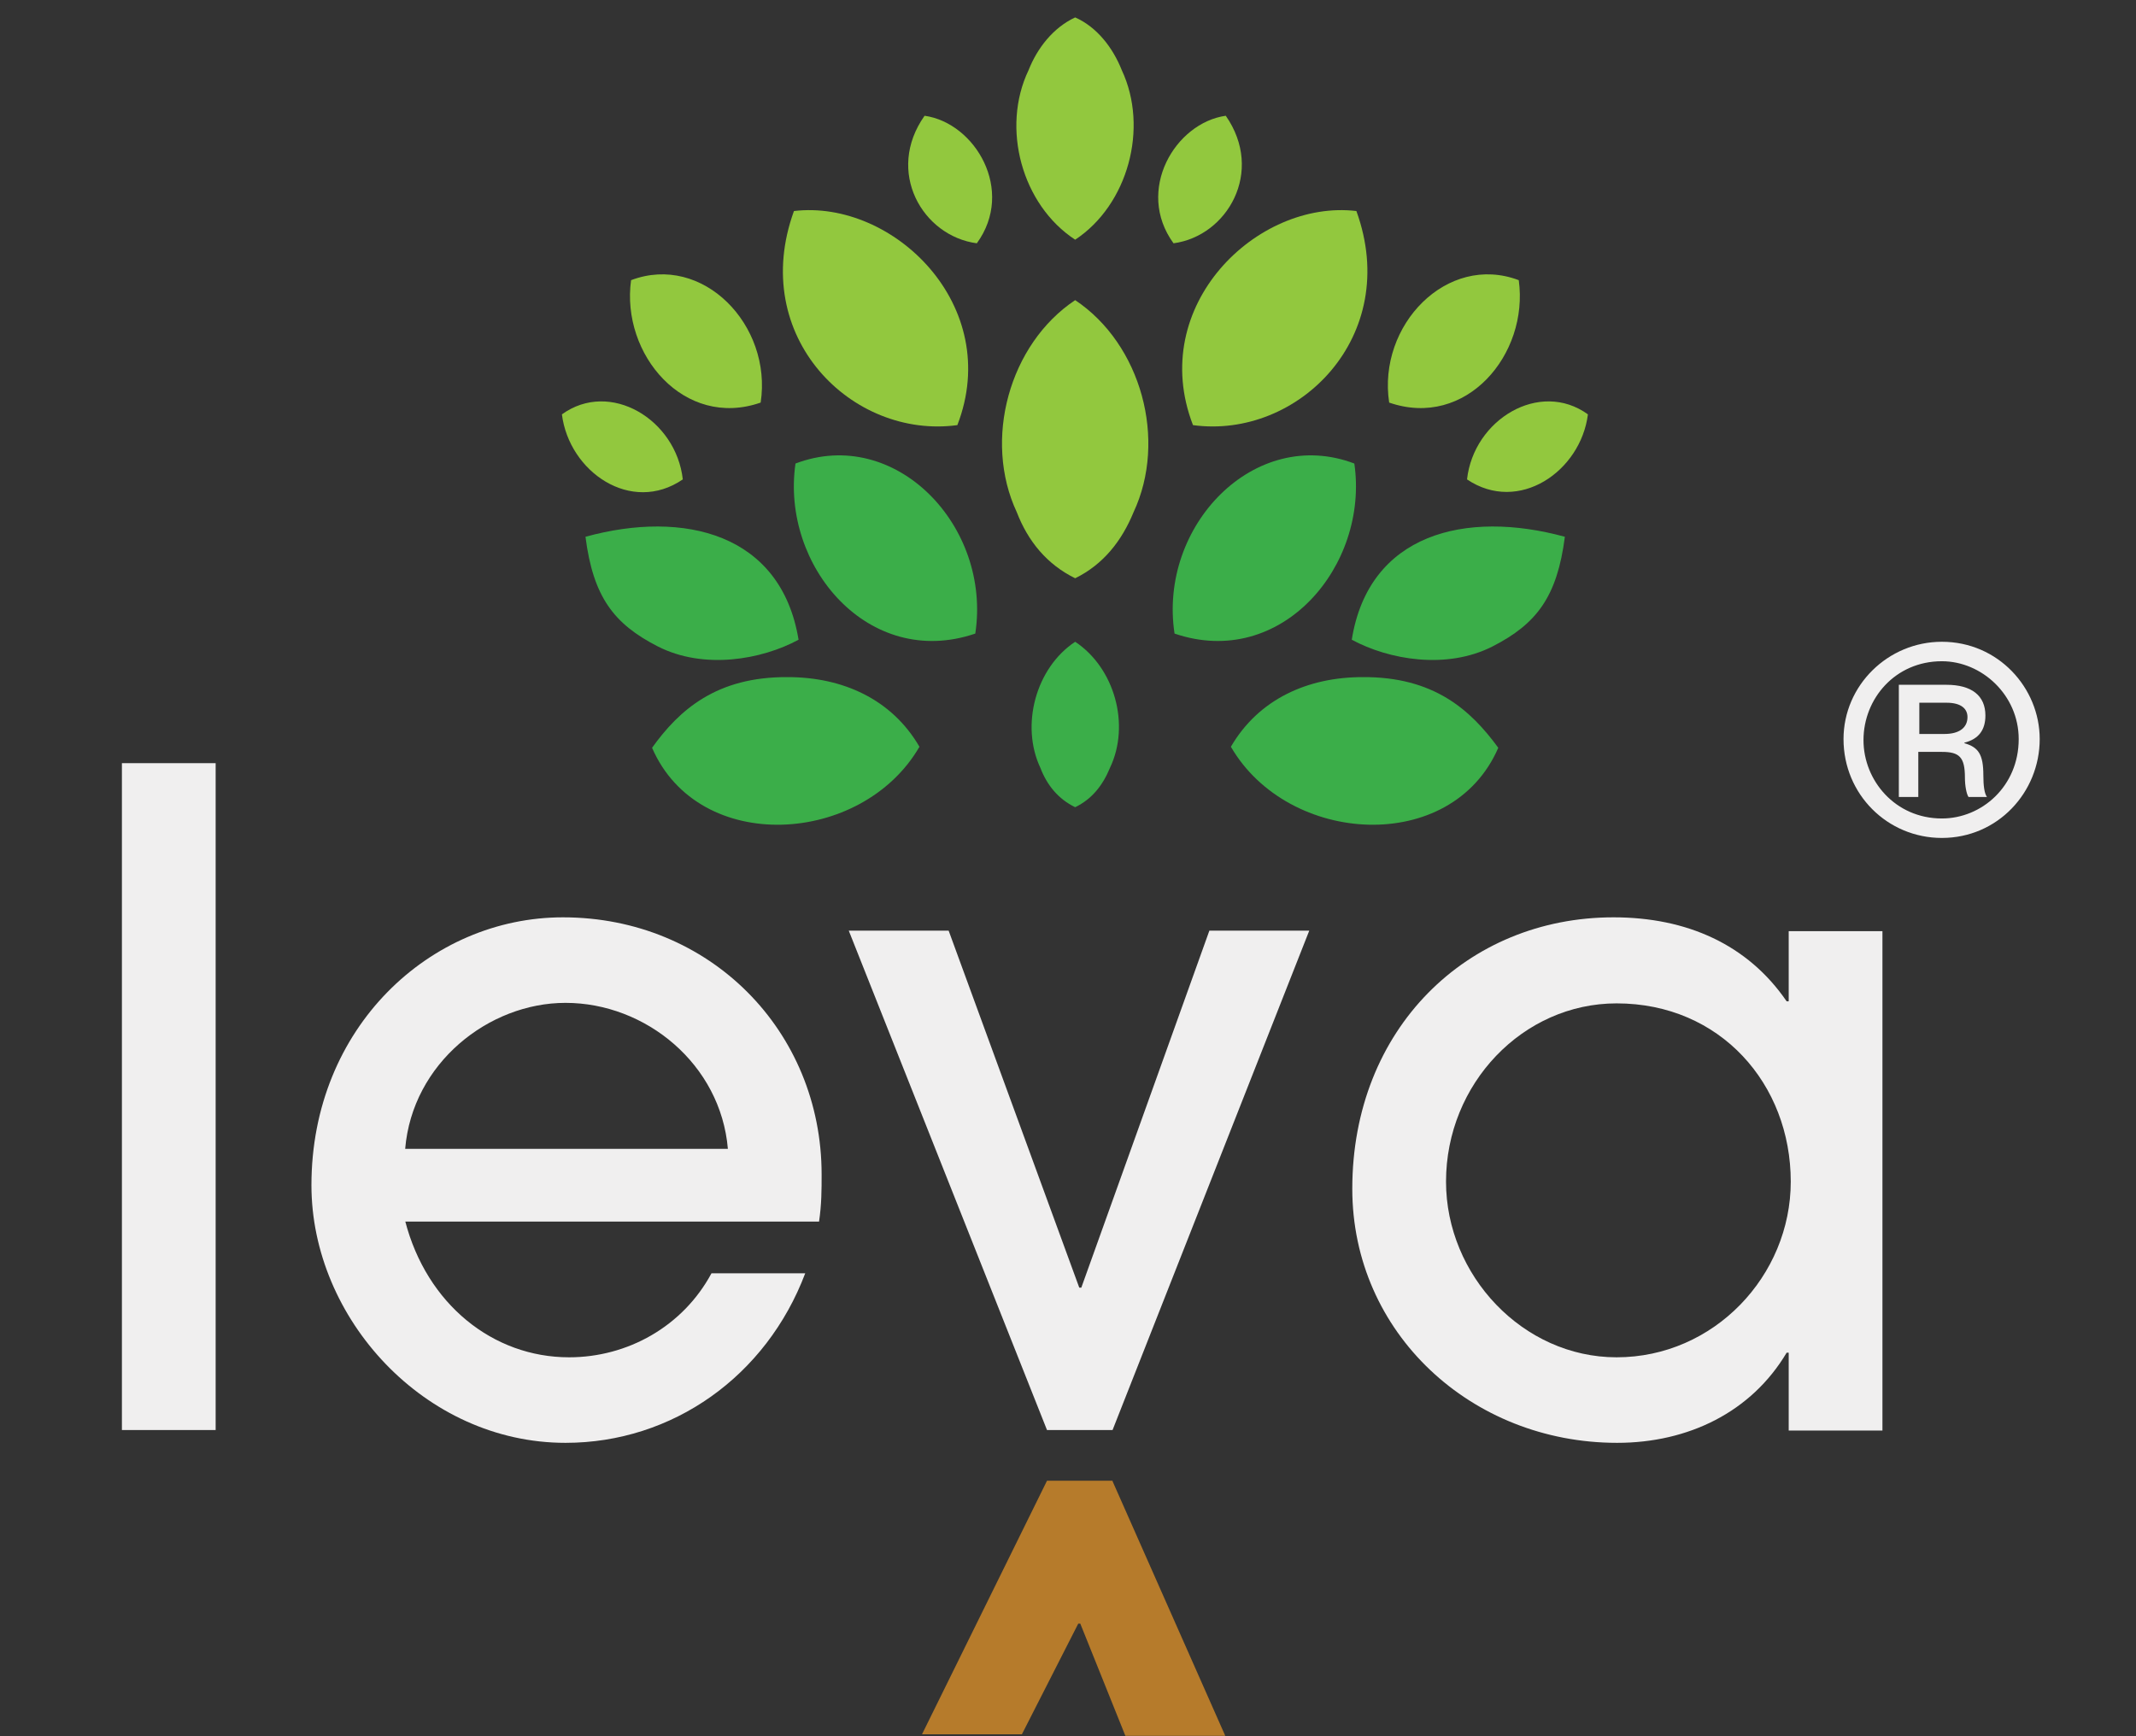 <?xml version="1.0" encoding="UTF-8"?>
<!-- Generator: Adobe Illustrator 27.8.0, SVG Export Plug-In . SVG Version: 6.00 Build 0)  -->
<svg xmlns="http://www.w3.org/2000/svg" xmlns:xlink="http://www.w3.org/1999/xlink" version="1.2" x="0px" y="0px" viewBox="0 0 417 339" overflow="visible" xml:space="preserve">
<rect x="0" y="0" width="417" height="339" fill="#333333" stroke="none"/>
<g id="Guides_For_Artboard">
</g>
<g id="Layer_1">
	<g id="Layer_15">
	</g>
	<g id="Layer_14">
		<path fill-rule="evenodd" fill="#92C83E" d="M186.9,83c9-23.3-12.5-44.1-31.9-41.8C146.1,65.7,166.3,85.8,186.9,83L186.9,83z     M232.9,83c-9-23.3,12.5-44.1,31.9-41.8C273.7,65.7,253.4,85.8,232.9,83z"></path>
	</g>
	<g id="Layer_13">
		<path fill-rule="evenodd" fill="#92C83E" d="M209.9,112.9c5.5-2.7,9.1-7.3,11.4-12.9c6.6-14.1,1.5-32.8-11.4-41.4    c-12.9,8.6-18,27.3-11.4,41.4C200.7,105.7,204.4,110.2,209.9,112.9z"></path>
		<path fill="#F0EFEF" d="M23.8,279.2V149h18.3v130.2H23.8z"></path>
		<path fill="#F0EFEF" d="M79.1,238.4c4.2,16.2,17.1,26.6,32,26.6c11.4,0,22.2-6,27.8-16.4h18.3c-7.6,20.1-25.9,33.1-46.8,33.1    c-27.5,0-49.6-24.3-49.6-50.3c0-30.8,23.2-52.3,49.1-52.3c28.7,0,50.5,22.2,50.5,50.2c0,3,0,5.8-0.5,9.2H79.1z M142.1,224.3    c-1.4-16.5-16-28.5-31.7-28.5c-15,0-29.9,11.8-31.3,28.5H142.1z"></path>
		<path fill="#F0EFEF" d="M204.4,279.2l-38.7-97.5h19.5l25.5,69.7h0.4l25-69.7h19.5l-38.4,97.5H204.4z"></path>
		<path fill="#F0EFEF" d="M349.2,279.2v-15.1h-0.4c-6.9,11.6-19.2,17.6-33.1,17.6c-28.5,0-51.7-21.5-51.7-49.6c0-31.2,22.4-53,51-53    c14.3,0,26.2,5.3,33.8,16.4h0.4v-13.7h18.3v97.5H349.2z M349.6,230.7c0-19-13.7-34.8-34-34.8c-18.3,0-33.3,15.7-33.3,34.8    c0,18.3,15,34.3,33.3,34.3C334.6,265,349.6,249.1,349.6,230.7z"></path>
		<g>
			<path fill="#F0EFEF" d="M359.9,144.3c0-10.5,8.7-19,19.2-19c11,0,19.1,9,19.1,19c0,10.4-8.2,19.3-19.1,19.3     C368.5,163.6,359.9,155.1,359.9,144.3z M394.1,144.3c0-8.6-7.2-15.2-15-15.2c-9.1,0-15.3,7.3-15.3,15.4c0,7.9,6.2,15.3,15.3,15.3     C386.9,159.8,394.1,153.5,394.1,144.3z M384.3,155.6c-0.4-0.6-0.7-2.2-0.7-3.8c0-4-1.1-5-4.5-5h-4.6v8.8h-3.8v-21.9h9.3     c4.9,0,7.6,2.1,7.6,6c0,2.8-1.3,4.6-4.1,5.3v0.1c2.7,0.8,3.7,2.1,3.7,6.3c0,2,0.2,3.5,0.7,4.2H384.3z M379.6,143.3     c3,0,4.5-1.3,4.5-3.3c0-1.6-1.2-2.8-4.1-2.8h-5.3v6.1H379.6z"></path>
		</g>
		<path fill="#B67B2B" d="M217.2,289.2l22,49.7h-19.5l-8.8-21.9h-0.4l-11,21.6H180l24.4-49.5H217.2z"></path>
	</g>
	<g id="Layer_12">
		<path fill-rule="evenodd" fill="#3BAE49" d="M190.4,123.7c3.2-21-15.6-40.6-35.1-33.2C152.4,110.5,169.6,130.8,190.4,123.7z"></path>
	</g>
	<g id="Layer_11">
		<path fill-rule="evenodd" fill="#3BAE49" d="M127.3,146c9.1,21,41,19.1,52.2-0.2c-5.4-9.3-15-13.6-25.7-13.6    C139.9,132.1,132.6,138.6,127.3,146z"></path>
	</g>
	<g id="Layer_10">
		<path fill-rule="evenodd" fill="#3BAE49" d="M114.3,104.8c1.5,11.7,5.5,17,14.1,21.4c9,4.6,20.3,2.6,27.5-1.3    C152.5,104.2,133.6,99.5,114.3,104.8L114.3,104.8z M305.5,104.8c-1.5,11.7-5.5,17-14.1,21.4c-9,4.6-20.3,2.6-27.5-1.3    C267.2,104.2,286.1,99.5,305.5,104.8z"></path>
	</g>
	<g id="Layer_9">
		<path fill-rule="evenodd" fill="#3BAE49" d="M229.3,123.7c-3.2-21,15.6-40.6,35.1-33.2C267.3,110.5,250.1,130.8,229.3,123.7z"></path>
	</g>
	<g id="Layer_8">
		<path fill-rule="evenodd" fill="#3BAE49" d="M292.5,146c-9.1,21-41,19.1-52.2-0.2c5.4-9.3,15-13.6,25.7-13.6    C279.9,132.1,287.1,138.6,292.5,146z"></path>
	</g>
	<g id="Layer_7">
		<path fill-rule="evenodd" fill="#92C83E" d="M209.9,46.8C220.2,40,224.3,25,219,13.7c-1.7-4.3-4.8-8.4-9.1-10.3    c-4.3,2-7.4,6-9.1,10.3C195.4,25,199.5,40,209.9,46.8z"></path>
	</g>
	<g id="Layer_6">
	</g>
	<g id="Layer_5">
		<path fill-rule="evenodd" fill="#92C83E" d="M286.4,93.6c10.1,6.8,22.2-1.6,23.6-12.7C300.6,74.1,287.7,81.9,286.4,93.6    L286.4,93.6z M133.3,93.6c-1.3-11.7-14.2-19.5-23.6-12.7C111.1,92.1,123.2,100.5,133.3,93.6z"></path>
	</g>
	<g id="Layer_4">
		<path fill-rule="evenodd" fill="#3BAE49" d="M209.9,157.6c3.3-1.6,5.4-4.3,6.8-7.7c4-8.4,0.9-19.5-6.8-24.6    c-7.7,5.1-10.7,16.3-6.8,24.6C204.4,153.3,206.6,156,209.9,157.6z"></path>
	</g>
	<g id="Layer_3">
		<path fill-rule="evenodd" fill="#92C83E" d="M271.2,78.6c15,5.2,27.3-9.4,25.3-23.9C282.5,49.4,268.9,63.5,271.2,78.6L271.2,78.6z     M148.5,78.6c2.3-15.1-11.3-29.2-25.3-23.9C121.2,69.2,133.6,83.8,148.5,78.6z"></path>
	</g>
	<g id="Layer_2">
		<path fill-rule="evenodd" fill="#92C83E" d="M190.7,47.5c7.5-10.3-0.3-23.5-10.2-24.9C172.8,33.5,180.1,46.1,190.7,47.5    L190.7,47.5z M229.1,47.5c-7.5-10.3,0.3-23.5,10.2-24.9C246.9,33.5,239.6,46.1,229.1,47.5z"></path>
	</g>
</g>
</svg>
